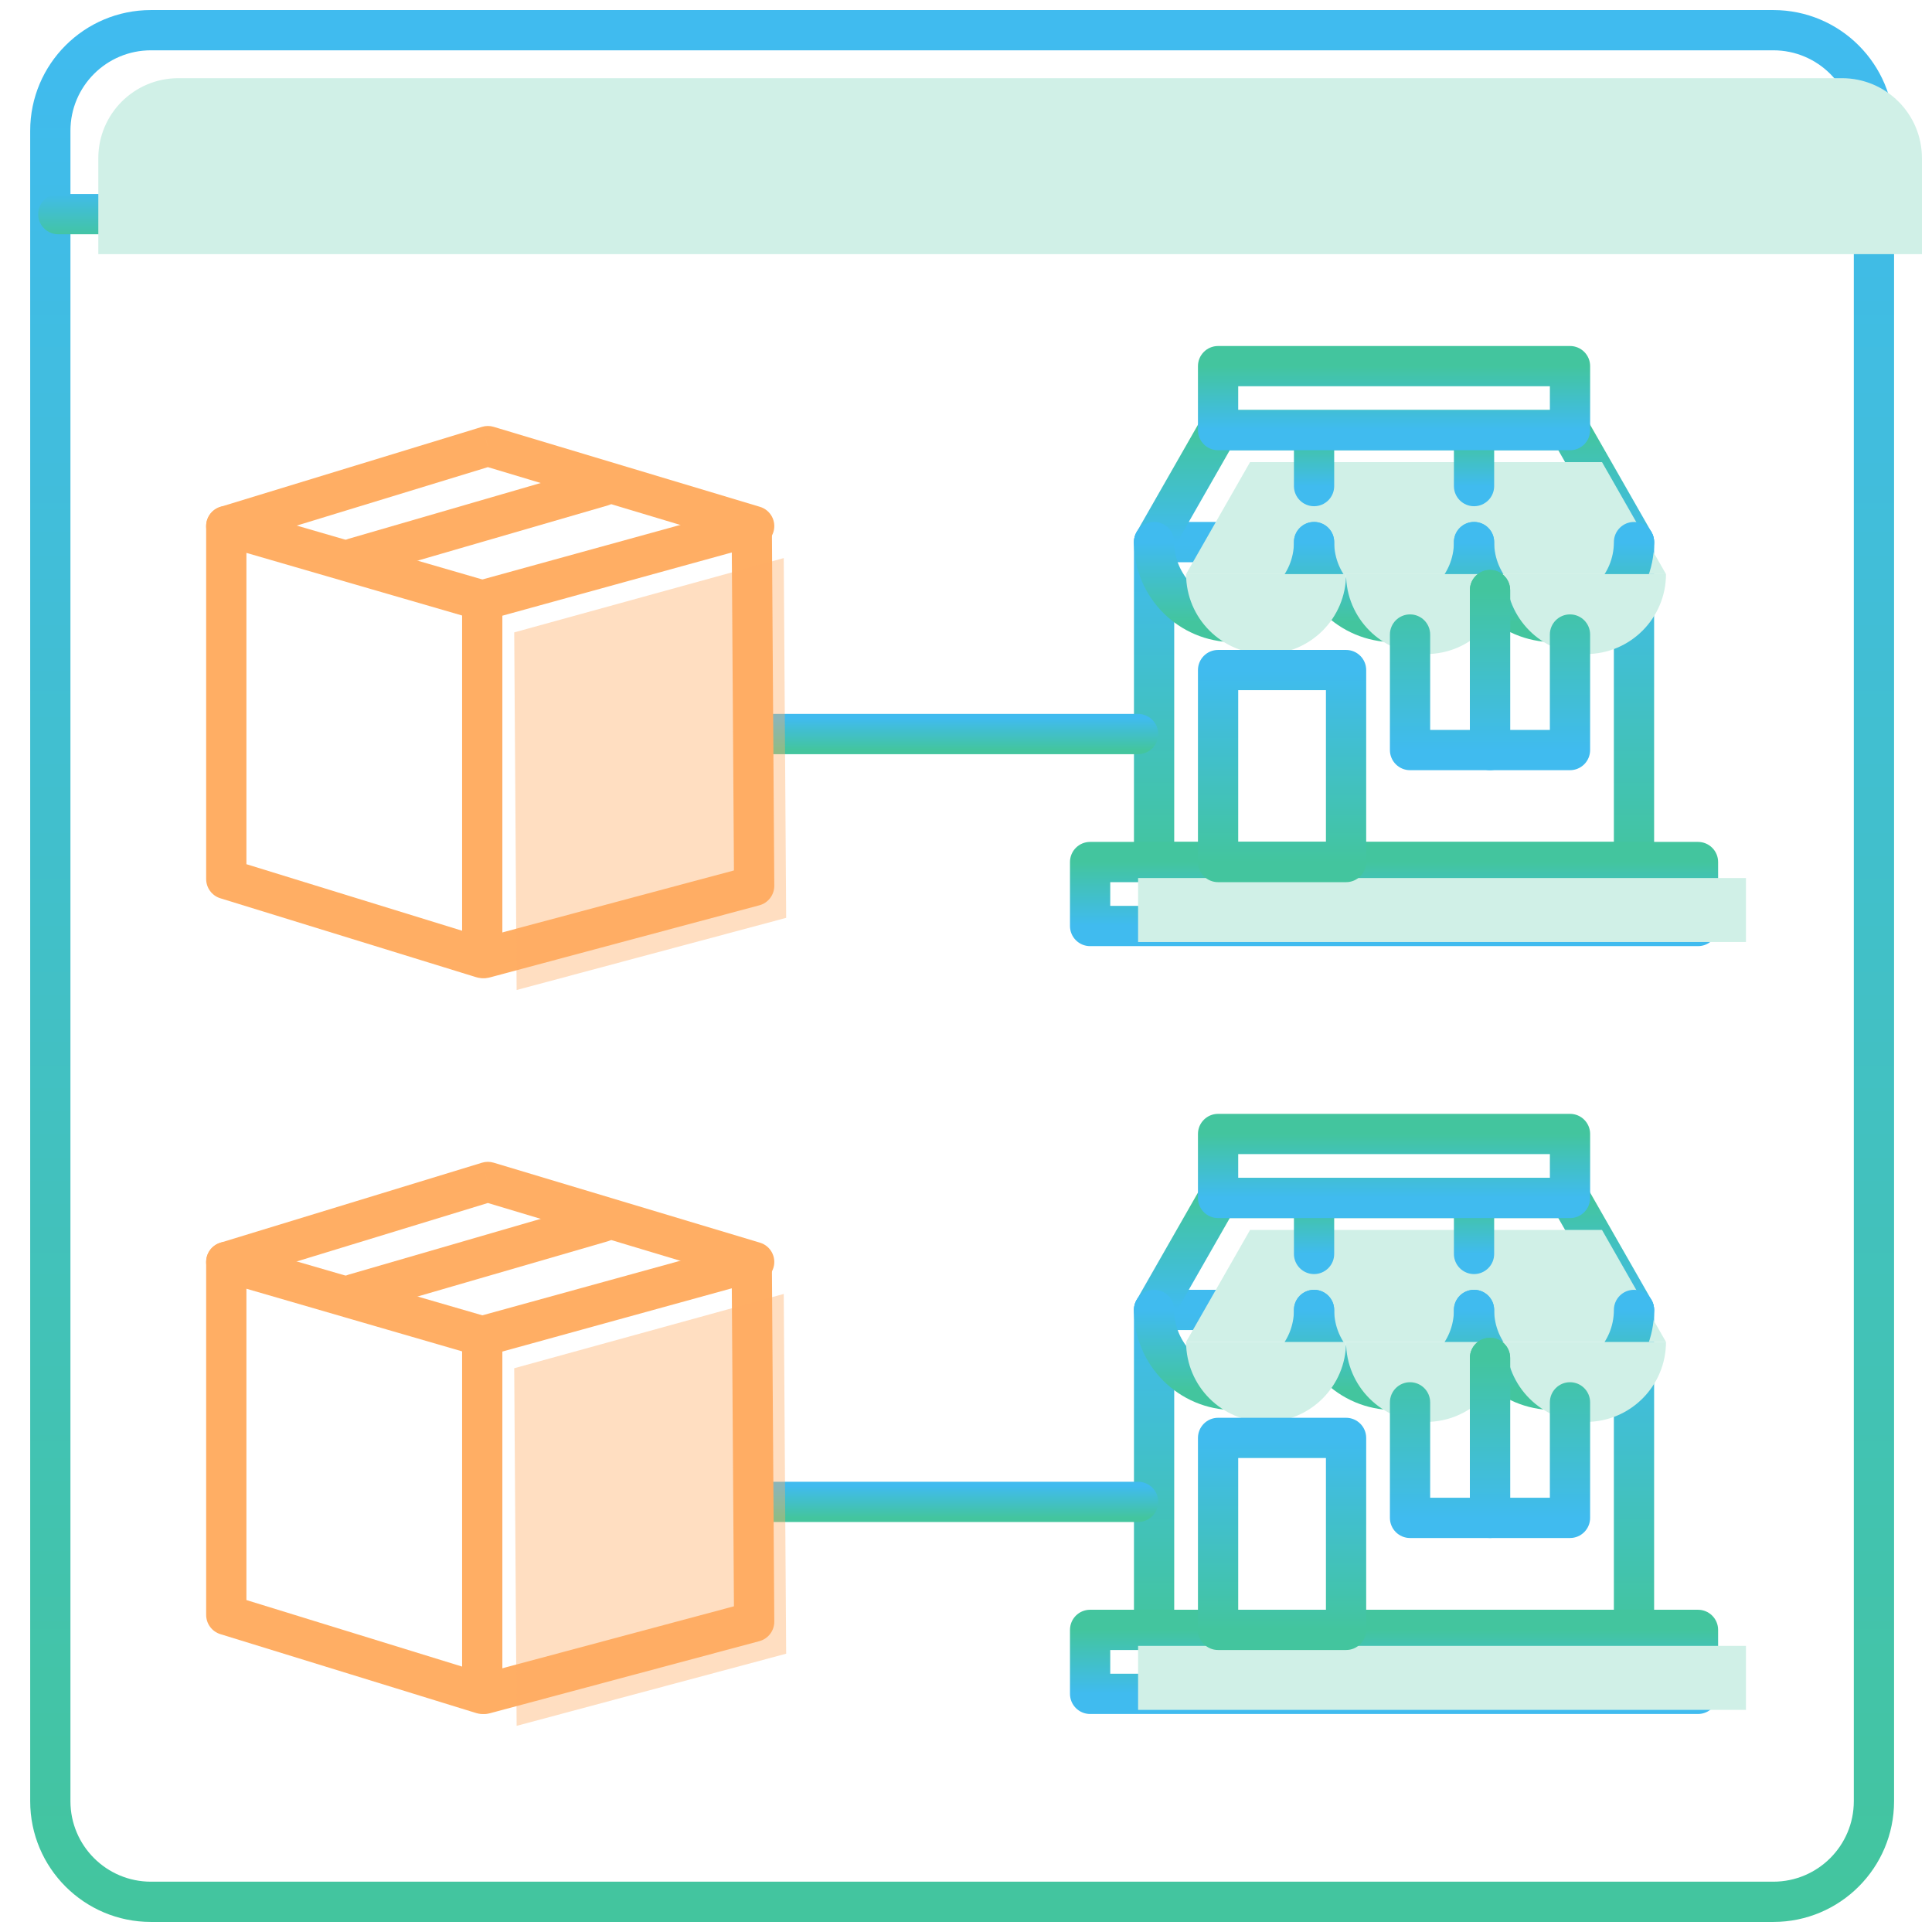 <svg width="96" height="96" viewBox="0 0 96 96" version="1.1" xmlns="http://www.w3.org/2000/svg" xmlns:xlink="http://www.w3.org/1999/xlink">
<title>icon_dropshipforretailers</title>
<desc>Created using Figma</desc>
<g id="Canvas" transform="translate(-627 -329)">
<clipPath id="clip-0" clip-rule="evenodd">
<path d="M 627 329L 723 329L 723 425L 627 425L 627 329Z" fill="#FFFFFF"/>
</clipPath>
<g id="icon_dropshipforretailers" clip-path="url(#clip-0)">
<g id="icon_dropshipforretailers_96">
<mask id="mask0_outline" mask-type="alpha">
<g id="Rectangle 5">
<use xlink:href="#path0_fill" transform="translate(627 329)" fill="#FFFFFF"/>
</g>
</mask>
<g id="icon_dropshipforretailers_96" mask="url(#mask0_outline)">
<g id="browser">
<g id="path">
<use xlink:href="#path1_fill" transform="translate(632.68 333.679)" fill="url(#paint1_linear)"/>
</g>
<g id="path">
<use xlink:href="#path1_fill" transform="translate(636.654 333.679)" fill="url(#paint2_linear)"/>
</g>
<g id="path">
<use xlink:href="#path1_fill" transform="translate(640.628 333.679)" fill="url(#paint3_linear)"/>
</g>
<g id="path">
<use xlink:href="#path2_stroke" transform="translate(629.5 330.5)" fill="url(#paint4_linear)"/>
</g>
<g id="path">
<use xlink:href="#path3_stroke" transform="translate(629.5 338.449)" fill="url(#paint5_linear)"/>
</g>
<g id="offset">
<use xlink:href="#path4_fill" transform="translate(631.885 332.885)" fill="#D0F0E7" style="mix-blend-mode:darken"/>
</g>
</g>
<g id="connection_1">
<g id="store">
<g id="Rectangle">
<use xlink:href="#path5_stroke" transform="translate(684.346 355.936)" fill="url(#paint7_linear)"/>
</g>
<g id="Rectangle">
<use xlink:href="#path6_stroke" transform="matrix(1 0 0 -1 684.346 355.936)" fill="url(#paint8_linear)"/>
</g>
<g id="Rectangle">
<use xlink:href="#path7_fill" transform="matrix(1 0 0 -1 685.936 357.526)" fill="#D0F0E7" style="mix-blend-mode:darken"/>
</g>
<g id="Oval 2">
<use xlink:href="#path8_stroke" transform="translate(684.346 355.936)" fill="url(#paint10_linear)"/>
</g>
<g id="Oval 2">
<use xlink:href="#path8_stroke" transform="translate(692.295 355.936)" fill="url(#paint11_linear)"/>
</g>
<g id="Oval 2">
<use xlink:href="#path8_stroke" transform="translate(700.244 355.936)" fill="url(#paint12_linear)"/>
</g>
<g id="Oval 2">
<use xlink:href="#path9_fill" transform="translate(685.936 357.526)" fill="#D0F0E7" style="mix-blend-mode:darken"/>
</g>
<g id="Oval 2">
<use xlink:href="#path9_fill" transform="translate(693.885 357.526)" fill="#D0F0E7" style="mix-blend-mode:darken"/>
</g>
<g id="Oval 2">
<use xlink:href="#path9_fill" transform="translate(701.833 357.526)" fill="#D0F0E7" style="mix-blend-mode:darken"/>
</g>
<g id="Line 2">
<use xlink:href="#path10_stroke" transform="translate(699.449 350.769)" fill="url(#paint16_linear)"/>
</g>
<g id="Line 2">
<use xlink:href="#path10_stroke" transform="translate(691.5 350.769)" fill="url(#paint17_linear)"/>
</g>
<g id="floor">
<use xlink:href="#path11_stroke" transform="matrix(1 0 0 -1 681.167 375.013)" fill="url(#paint18_linear)"/>
</g>
<g id="floor">
<use xlink:href="#path12_fill" transform="matrix(1 0 0 -1 683.551 375.808)" fill="#D0F0E7" style="mix-blend-mode:darken"/>
</g>
<g id="top">
<use xlink:href="#path13_stroke" transform="matrix(1 0 0 -1 687.526 350.372)" fill="url(#paint20_linear)"/>
</g>
<g id="Rectangle">
<use xlink:href="#path14_stroke" transform="translate(687.526 362.295)" fill="url(#paint21_linear)"/>
</g>
<g id="Rectangle">
<use xlink:href="#path15_stroke" transform="translate(697.064 358.321)" fill="url(#paint22_linear)"/>
</g>
<g id="Rectangle Copy">
<use xlink:href="#path16_stroke" transform="translate(701.038 358.321)" fill="url(#paint23_linear)"/>
</g>
</g>
<g id="connection">
<use xlink:href="#path17_stroke" transform="translate(665.269 364.68)" fill="url(#paint24_linear)"/>
</g>
<g id="box">
<g id="path">
<use xlink:href="#path18_stroke" transform="translate(644.603 353.154)" fill="#FFAE64"/>
</g>
<g id="path">
<use xlink:href="#path19_stroke" transform="translate(638.244 355.141)" fill="#FFAE64"/>
</g>
<g id="path">
<use xlink:href="#path20_stroke" transform="matrix(-1 0 0 1 664.474 351.167)" fill="#FFAE64"/>
</g>
<g id="path">
<use xlink:href="#path21_stroke" transform="matrix(-1 0 0 1 664.474 355.141)" fill="#FFAE64"/>
</g>
<g id="offset">
<use xlink:href="#path22_fill" transform="matrix(-1 0 0 1 666.064 356.731)" fill="#FFAE64" fill-opacity="0.4" style="mix-blend-mode:darken"/>
</g>
</g>
</g>
<g id="connection_2">
<g id="store_2">
<g id="path">
<use xlink:href="#path5_stroke" transform="translate(684.346 394.09)" fill="url(#paint30_linear)"/>
</g>
<g id="path">
<use xlink:href="#path6_stroke" transform="matrix(1 0 0 -1 684.346 394.09)" fill="url(#paint31_linear)"/>
</g>
<g id="path">
<use xlink:href="#path7_fill" transform="matrix(1 0 0 -1 685.936 395.68)" fill="#D0F0E7" style="mix-blend-mode:darken"/>
</g>
<g id="path">
<use xlink:href="#path8_stroke" transform="translate(684.346 394.09)" fill="url(#paint33_linear)"/>
</g>
<g id="path">
<use xlink:href="#path8_stroke" transform="translate(692.295 394.09)" fill="url(#paint34_linear)"/>
</g>
<g id="path">
<use xlink:href="#path8_stroke" transform="translate(700.244 394.09)" fill="url(#paint35_linear)"/>
</g>
<g id="path">
<use xlink:href="#path9_fill" transform="translate(685.936 395.68)" fill="#D0F0E7" style="mix-blend-mode:darken"/>
</g>
<g id="path">
<use xlink:href="#path9_fill" transform="translate(693.885 395.68)" fill="#D0F0E7" style="mix-blend-mode:darken"/>
</g>
<g id="path">
<use xlink:href="#path9_fill" transform="translate(701.833 395.68)" fill="#D0F0E7" style="mix-blend-mode:darken"/>
</g>
<g id="path">
<use xlink:href="#path10_stroke" transform="translate(699.449 388.923)" fill="url(#paint39_linear)"/>
</g>
<g id="path">
<use xlink:href="#path10_stroke" transform="translate(691.5 388.923)" fill="url(#paint40_linear)"/>
</g>
<g id="path">
<use xlink:href="#path11_stroke" transform="matrix(1 0 0 -1 681.167 413.167)" fill="url(#paint41_linear)"/>
</g>
<g id="path">
<use xlink:href="#path12_fill" transform="matrix(1 0 0 -1 683.551 413.962)" fill="#D0F0E7" style="mix-blend-mode:darken"/>
</g>
<g id="path">
<use xlink:href="#path13_stroke" transform="matrix(1 0 0 -1 687.526 388.526)" fill="url(#paint43_linear)"/>
</g>
<g id="path">
<use xlink:href="#path14_stroke" transform="translate(687.526 400.449)" fill="url(#paint44_linear)"/>
</g>
<g id="path">
<use xlink:href="#path15_stroke" transform="translate(697.064 396.474)" fill="url(#paint45_linear)"/>
</g>
<g id="path">
<use xlink:href="#path16_stroke" transform="translate(701.038 396.474)" fill="url(#paint46_linear)"/>
</g>
</g>
<g id="connection">
<use xlink:href="#path17_stroke" transform="translate(665.269 402.833)" fill="url(#paint47_linear)"/>
</g>
<g id="box">
<g id="path">
<use xlink:href="#path18_stroke" transform="translate(644.603 389.718)" fill="#FFAE64"/>
</g>
<g id="path">
<use xlink:href="#path19_stroke" transform="translate(638.244 391.705)" fill="#FFAE64"/>
</g>
<g id="path">
<use xlink:href="#path20_stroke" transform="matrix(-1 0 0 1 664.474 387.731)" fill="#FFAE64"/>
</g>
<g id="path">
<use xlink:href="#path21_stroke" transform="matrix(-1 0 0 1 664.474 391.705)" fill="#FFAE64"/>
</g>
<g id="offset">
<use xlink:href="#path22_fill" transform="matrix(-1 0 0 1 666.064 393.295)" fill="#FFAE64" fill-opacity="0.4" style="mix-blend-mode:darken"/>
</g>
</g>
</g>
</g>
</g>
</g>
</g>
<defs>
<linearGradient id="paint1_linear" x1="0" y1="0" x2="1" y2="0" gradientUnits="userSpaceOnUse" gradientTransform="matrix(0 3.038 -3.046 0 1.533 0.02)">
<stop offset="0" stop-color="#40BBEF"/>
<stop offset="1" stop-color="#43C59E"/>
</linearGradient>
<linearGradient id="paint2_linear" x1="0" y1="0" x2="1" y2="0" gradientUnits="userSpaceOnUse" gradientTransform="matrix(0 3.038 -3.046 0 1.533 0.02)">
<stop offset="0" stop-color="#40BBEF"/>
<stop offset="1" stop-color="#43C59E"/>
</linearGradient>
<linearGradient id="paint3_linear" x1="0" y1="0" x2="1" y2="0" gradientUnits="userSpaceOnUse" gradientTransform="matrix(0 3.038 -3.046 0 1.533 0.02)">
<stop offset="0" stop-color="#40BBEF"/>
<stop offset="1" stop-color="#43C59E"/>
</linearGradient>
<linearGradient id="paint4_linear" x1="0" y1="0" x2="1" y2="0" gradientUnits="userSpaceOnUse" gradientTransform="matrix(0 92.388 -90.019 0 45.308 0.612)">
<stop offset="0" stop-color="#40BBEF"/>
<stop offset="1" stop-color="#43C59E"/>
</linearGradient>
<linearGradient id="paint5_linear" x1="0" y1="0" x2="1" y2="0" gradientUnits="userSpaceOnUse" gradientTransform="matrix(0 2.369 -90.019 0 45.308 0.016)">
<stop offset="0" stop-color="#40BBEF"/>
<stop offset="1" stop-color="#43C59E"/>
</linearGradient>
<linearGradient id="paint7_linear" x1="0" y1="0" x2="1" y2="0" gradientUnits="userSpaceOnUse" gradientTransform="matrix(0 15.793 -23.689 0 11.923 0.105)">
<stop offset="0" stop-color="#40BBEF"/>
<stop offset="1" stop-color="#43C59E"/>
</linearGradient>
<linearGradient id="paint8_linear" x1="0" y1="0" x2="1" y2="0" gradientUnits="userSpaceOnUse" gradientTransform="matrix(0 5.528 -23.689 0 11.923 0.037)">
<stop offset="0" stop-color="#40BBEF"/>
<stop offset="1" stop-color="#43C59E"/>
</linearGradient>
<linearGradient id="paint10_linear" x1="0" y1="0" x2="1" y2="0" gradientUnits="userSpaceOnUse" gradientTransform="matrix(0 3.948 -7.896 0 3.974 0.026)">
<stop offset="0" stop-color="#40BBEF"/>
<stop offset="1" stop-color="#43C59E"/>
</linearGradient>
<linearGradient id="paint11_linear" x1="0" y1="0" x2="1" y2="0" gradientUnits="userSpaceOnUse" gradientTransform="matrix(0 3.948 -7.896 0 3.974 0.026)">
<stop offset="0" stop-color="#40BBEF"/>
<stop offset="1" stop-color="#43C59E"/>
</linearGradient>
<linearGradient id="paint12_linear" x1="0" y1="0" x2="1" y2="0" gradientUnits="userSpaceOnUse" gradientTransform="matrix(0 3.948 -7.896 0 3.974 0.026)">
<stop offset="0" stop-color="#40BBEF"/>
<stop offset="1" stop-color="#43C59E"/>
</linearGradient>
<linearGradient id="paint16_linear" x1="0" y1="0" x2="1" y2="0" gradientUnits="userSpaceOnUse" gradientTransform="matrix(-5.29491e-16 -2.369 1.579 -7.94236e-16 0.795 2.385)">
<stop offset="0" stop-color="#40BBEF"/>
<stop offset="1" stop-color="#43C59E"/>
</linearGradient>
<linearGradient id="paint17_linear" x1="0" y1="0" x2="1" y2="0" gradientUnits="userSpaceOnUse" gradientTransform="matrix(-5.29491e-16 -2.369 1.579 -7.94236e-16 0.795 2.385)">
<stop offset="0" stop-color="#40BBEF"/>
<stop offset="1" stop-color="#43C59E"/>
</linearGradient>
<linearGradient id="paint18_linear" x1="0" y1="0" x2="1" y2="0" gradientUnits="userSpaceOnUse" gradientTransform="matrix(0 3.159 -30.006 0 15.103 0.021)">
<stop offset="0" stop-color="#40BBEF"/>
<stop offset="1" stop-color="#43C59E"/>
</linearGradient>
<linearGradient id="paint20_linear" x1="0" y1="0" x2="1" y2="0" gradientUnits="userSpaceOnUse" gradientTransform="matrix(0 3.159 -17.372 0 8.744 0.021)">
<stop offset="0" stop-color="#40BBEF"/>
<stop offset="1" stop-color="#43C59E"/>
</linearGradient>
<linearGradient id="paint21_linear" x1="0" y1="0" x2="1" y2="0" gradientUnits="userSpaceOnUse" gradientTransform="matrix(0 9.476 -6.317 0 3.179 0.063)">
<stop offset="0" stop-color="#40BBEF"/>
<stop offset="1" stop-color="#43C59E"/>
</linearGradient>
<linearGradient id="paint22_linear" x1="0" y1="0" x2="1" y2="0" gradientUnits="userSpaceOnUse" gradientTransform="matrix(4.41242e-16 -7.896 3.948 8.82485e-16 1.987 7.949)">
<stop offset="0" stop-color="#40BBEF"/>
<stop offset="1" stop-color="#43C59E"/>
</linearGradient>
<linearGradient id="paint23_linear" x1="0" y1="0" x2="1" y2="0" gradientUnits="userSpaceOnUse" gradientTransform="matrix(4.41242e-16 -7.896 3.948 8.82485e-16 1.987 7.949)">
<stop offset="0" stop-color="#40BBEF"/>
<stop offset="1" stop-color="#43C59E"/>
</linearGradient>
<linearGradient id="paint24_linear" x1="0" y1="0" x2="1" y2="0" gradientUnits="userSpaceOnUse" gradientTransform="matrix(0 1.579 -18.162 0 9.141 0.01)">
<stop offset="0" stop-color="#40BBEF"/>
<stop offset="1" stop-color="#43C59E"/>
</linearGradient>
<linearGradient id="paint30_linear" x1="0" y1="0" x2="1" y2="0" gradientUnits="userSpaceOnUse" gradientTransform="matrix(0 15.793 -23.689 0 11.923 0.105)">
<stop offset="0" stop-color="#40BBEF"/>
<stop offset="1" stop-color="#43C59E"/>
</linearGradient>
<linearGradient id="paint31_linear" x1="0" y1="0" x2="1" y2="0" gradientUnits="userSpaceOnUse" gradientTransform="matrix(0 5.528 -23.689 0 11.923 0.037)">
<stop offset="0" stop-color="#40BBEF"/>
<stop offset="1" stop-color="#43C59E"/>
</linearGradient>
<linearGradient id="paint33_linear" x1="0" y1="0" x2="1" y2="0" gradientUnits="userSpaceOnUse" gradientTransform="matrix(0 3.948 -7.896 0 3.974 0.026)">
<stop offset="0" stop-color="#40BBEF"/>
<stop offset="1" stop-color="#43C59E"/>
</linearGradient>
<linearGradient id="paint34_linear" x1="0" y1="0" x2="1" y2="0" gradientUnits="userSpaceOnUse" gradientTransform="matrix(0 3.948 -7.896 0 3.974 0.026)">
<stop offset="0" stop-color="#40BBEF"/>
<stop offset="1" stop-color="#43C59E"/>
</linearGradient>
<linearGradient id="paint35_linear" x1="0" y1="0" x2="1" y2="0" gradientUnits="userSpaceOnUse" gradientTransform="matrix(0 3.948 -7.896 0 3.974 0.026)">
<stop offset="0" stop-color="#40BBEF"/>
<stop offset="1" stop-color="#43C59E"/>
</linearGradient>
<linearGradient id="paint39_linear" x1="0" y1="0" x2="1" y2="0" gradientUnits="userSpaceOnUse" gradientTransform="matrix(-5.29491e-16 -2.369 1.579 -7.94236e-16 0.795 2.385)">
<stop offset="0" stop-color="#40BBEF"/>
<stop offset="1" stop-color="#43C59E"/>
</linearGradient>
<linearGradient id="paint40_linear" x1="0" y1="0" x2="1" y2="0" gradientUnits="userSpaceOnUse" gradientTransform="matrix(-5.29491e-16 -2.369 1.579 -7.94236e-16 0.795 2.385)">
<stop offset="0" stop-color="#40BBEF"/>
<stop offset="1" stop-color="#43C59E"/>
</linearGradient>
<linearGradient id="paint41_linear" x1="0" y1="0" x2="1" y2="0" gradientUnits="userSpaceOnUse" gradientTransform="matrix(0 3.159 -30.006 0 15.103 0.021)">
<stop offset="0" stop-color="#40BBEF"/>
<stop offset="1" stop-color="#43C59E"/>
</linearGradient>
<linearGradient id="paint43_linear" x1="0" y1="0" x2="1" y2="0" gradientUnits="userSpaceOnUse" gradientTransform="matrix(0 3.159 -17.372 0 8.744 0.021)">
<stop offset="0" stop-color="#40BBEF"/>
<stop offset="1" stop-color="#43C59E"/>
</linearGradient>
<linearGradient id="paint44_linear" x1="0" y1="0" x2="1" y2="0" gradientUnits="userSpaceOnUse" gradientTransform="matrix(0 9.476 -6.317 0 3.179 0.063)">
<stop offset="0" stop-color="#40BBEF"/>
<stop offset="1" stop-color="#43C59E"/>
</linearGradient>
<linearGradient id="paint45_linear" x1="0" y1="0" x2="1" y2="0" gradientUnits="userSpaceOnUse" gradientTransform="matrix(4.41242e-16 -7.896 3.948 8.82485e-16 1.987 7.949)">
<stop offset="0" stop-color="#40BBEF"/>
<stop offset="1" stop-color="#43C59E"/>
</linearGradient>
<linearGradient id="paint46_linear" x1="0" y1="0" x2="1" y2="0" gradientUnits="userSpaceOnUse" gradientTransform="matrix(4.41242e-16 -7.896 3.948 8.82485e-16 1.987 7.949)">
<stop offset="0" stop-color="#40BBEF"/>
<stop offset="1" stop-color="#43C59E"/>
</linearGradient>
<linearGradient id="paint47_linear" x1="0" y1="0" x2="1" y2="0" gradientUnits="userSpaceOnUse" gradientTransform="matrix(0 1.579 -18.162 0 9.141 0.01)">
<stop offset="0" stop-color="#40BBEF"/>
<stop offset="1" stop-color="#43C59E"/>
</linearGradient>
<path id="path0_fill" fill-rule="evenodd" d="M 0 0L 96 0L 96 96L 0 96L 0 0Z"/>
<path id="path1_fill" d="M 1.533 3.059C 2.38 3.059 3.066 2.374 3.066 1.529C 3.066 0.685 2.38 0 1.533 0C 0.686 0 0 0.685 0 1.529C 0 2.374 0.686 3.059 1.533 3.059Z"/>
<path id="path2_stroke" d="M 5 1L 85.615 1L 85.615 -1L 5 -1L 5 1ZM 89.615 5L 89.615 88L 91.615 88L 91.615 5L 89.615 5ZM 85.615 92L 5 92L 5 94L 85.615 94L 85.615 92ZM 1 88L 1 5L -1 5L -1 88L 1 88ZM 5 92C 2.791 92 1 90.209 1 88L -1 88C -1 91.314 1.686 94 5 94L 5 92ZM 89.615 88C 89.615 90.209 87.825 92 85.615 92L 85.615 94C 88.929 94 91.615 91.314 91.615 88L 89.615 88ZM 85.615 1C 87.825 1 89.615 2.791 89.615 5L 91.615 5C 91.615 1.686 88.929 -1 85.615 -1L 85.615 1ZM 5 -1C 1.686 -1 -1 1.686 -1 5L 1 5C 1 2.791 2.791 1 5 1L 5 -1Z"/>
<path id="path3_stroke" d="M 0.397 0.192C -0.155 0.192 -0.603 0.64 -0.603 1.192C -0.603 1.745 -0.155 2.192 0.397 2.192L 0.397 0.192ZM 90.222 2.192C 90.774 2.192 91.222 1.745 91.222 1.192C 91.222 0.64 90.774 0.192 90.222 0.192L 90.222 2.192ZM 0.397 2.192L 90.222 2.192L 90.222 0.192L 0.397 0.192L 0.397 2.192Z"/>
<path id="path4_fill" fill-rule="evenodd" d="M 0 8.744L 0 3.974C 0 1.779 1.779 0 3.974 0L 86.641 0C 88.836 0 90.615 1.779 90.615 3.974L 90.615 8.744"/>
<path id="path5_stroke" d="M 0 0L 0 -1C -0.552 -1 -1 -0.552 -1 2.22045e-16L 0 0ZM 23.846 0L 24.846 0C 24.846 -0.552 24.398 -1 23.846 -1L 23.846 0ZM 23.846 15.897L 23.846 16.897C 24.398 16.897 24.846 16.45 24.846 15.897L 23.846 15.897ZM 0 15.897L -1 15.897C -1 16.45 -0.552 16.897 2.22045e-16 16.897L 0 15.897ZM 0 1L 23.846 1L 23.846 -1L 0 -1L 0 1ZM 22.846 0L 22.846 15.897L 24.846 15.897L 24.846 0L 22.846 0ZM 23.846 14.897L 0 14.897L 0 16.897L 23.846 16.897L 23.846 14.897ZM 1 15.897L 1 0L -1 0L -1 15.897L 1 15.897Z"/>
<path id="path6_stroke" d="M 24.714 0.496C 24.988 0.017 24.822 -0.594 24.342 -0.868C 23.863 -1.142 23.252 -0.976 22.978 -0.496L 24.714 0.496ZM 20.667 5.564L 20.667 6.564C 21.026 6.564 21.357 6.372 21.535 6.06L 20.667 5.564ZM 3.179 5.564L 2.311 6.06C 2.489 6.372 2.821 6.564 3.179 6.564L 3.179 5.564ZM 0.868 -0.496C 0.594 -0.976 -0.017 -1.142 -0.496 -0.868C -0.976 -0.594 -1.142 0.017 -0.868 0.496L 0.868 -0.496ZM 22.978 -0.496L 19.798 5.068L 21.535 6.06L 24.714 0.496L 22.978 -0.496ZM 20.667 4.564L 3.179 4.564L 3.179 6.564L 20.667 6.564L 20.667 4.564ZM 4.048 5.068L 0.868 -0.496L -0.868 0.496L 2.311 6.06L 4.048 5.068Z"/>
<path id="path7_fill" fill-rule="evenodd" d="M 23.846 0L 20.667 5.564L 3.179 5.564L 0 0"/>
<path id="path8_stroke" d="M 1 0C 1 -0.552 0.552 -1 0 -1C -0.552 -1 -1 -0.552 -1 0L 1 0ZM 8.949 0C 8.949 -0.552 8.501 -1 7.949 -1C 7.396 -1 6.949 -0.552 6.949 0L 8.949 0ZM -1 0C -1 2.747 1.227 4.974 3.974 4.974L 3.974 2.974C 2.332 2.974 1 1.643 1 0L -1 0ZM 3.974 4.974C 6.722 4.974 8.949 2.747 8.949 0L 6.949 0C 6.949 1.643 5.617 2.974 3.974 2.974L 3.974 4.974Z"/>
<path id="path9_fill" fill-rule="evenodd" d="M 0 0C 0 2.195 1.779 3.974 3.974 3.974C 6.169 3.974 7.949 2.195 7.949 0"/>
<path id="path10_stroke" d="M 1.795 0C 1.795 -0.552 1.347 -1 0.795 -1C 0.243 -1 -0.205 -0.552 -0.205 0L 1.795 0ZM -0.205 2.385C -0.205 2.937 0.243 3.385 0.795 3.385C 1.347 3.385 1.795 2.937 1.795 2.385L -0.205 2.385ZM -0.205 0L -0.205 2.385L 1.795 2.385L 1.795 0L -0.205 0Z"/>
<path id="path11_stroke" d="M 0 0L 0 -1C -0.552 -1 -1 -0.552 -1 2.22045e-16L 0 0ZM 30.205 0L 31.205 0C 31.205 -0.552 30.757 -1 30.205 -1L 30.205 0ZM 30.205 3.179L 30.205 4.179C 30.757 4.179 31.205 3.732 31.205 3.179L 30.205 3.179ZM 0 3.179L -1 3.179C -1 3.732 -0.552 4.179 2.22045e-16 4.179L 0 3.179ZM 0 1L 30.205 1L 30.205 -1L 0 -1L 0 1ZM 29.205 0L 29.205 3.179L 31.205 3.179L 31.205 0L 29.205 0ZM 30.205 2.179L 0 2.179L 0 4.179L 30.205 4.179L 30.205 2.179ZM 1 3.179L 1 0L -1 0L -1 3.179L 1 3.179Z"/>
<path id="path12_fill" fill-rule="evenodd" d="M 0 0L 30.205 0L 30.205 3.179L 0 3.179L 0 0Z"/>
<path id="path13_stroke" d="M 0 0L 0 -1C -0.552 -1 -1 -0.552 -1 2.22045e-16L 0 0ZM 17.487 0L 18.487 0C 18.487 -0.552 18.04 -1 17.487 -1L 17.487 0ZM 17.487 3.179L 17.487 4.179C 18.04 4.179 18.487 3.732 18.487 3.179L 17.487 3.179ZM 0 3.179L -1 3.179C -1 3.732 -0.552 4.179 2.22045e-16 4.179L 0 3.179ZM 0 1L 17.487 1L 17.487 -1L 0 -1L 0 1ZM 16.487 0L 16.487 3.179L 18.487 3.179L 18.487 0L 16.487 0ZM 17.487 2.179L 0 2.179L 0 4.179L 17.487 4.179L 17.487 2.179ZM 1 3.179L 1 0L -1 0L -1 3.179L 1 3.179Z"/>
<path id="path14_stroke" d="M 0 0L 0 -1C -0.552 -1 -1 -0.552 -1 2.22045e-16L 0 0ZM 6.359 0L 7.359 0C 7.359 -0.552 6.911 -1 6.359 -1L 6.359 0ZM 6.359 9.538L 6.359 10.539C 6.911 10.539 7.359 10.091 7.359 9.538L 6.359 9.538ZM 0 9.538L -1 9.538C -1 10.091 -0.552 10.539 2.22045e-16 10.539L 0 9.538ZM 0 1L 6.359 1L 6.359 -1L 0 -1L 0 1ZM 5.359 0L 5.359 9.538L 7.359 9.538L 7.359 0L 5.359 0ZM 6.359 8.538L 0 8.538L 0 10.539L 6.359 10.539L 6.359 8.538ZM 1 9.538L 1 0L -1 0L -1 9.538L 1 9.538Z"/>
<path id="path15_stroke" d="M 4.974 0C 4.974 -0.552 4.527 -1 3.974 -1C 3.422 -1 2.974 -0.552 2.974 0L 4.974 0ZM 3.974 7.949L 3.974 8.949C 4.527 8.949 4.974 8.501 4.974 7.949L 3.974 7.949ZM 0 7.949L -1 7.949C -1 8.501 -0.552 8.949 2.22045e-16 8.949L 0 7.949ZM 1 2.208C 1 1.656 0.552 1.208 0 1.208C -0.552 1.208 -1 1.656 -1 2.208L 1 2.208ZM 2.974 0L 2.974 7.949L 4.974 7.949L 4.974 0L 2.974 0ZM 3.974 6.949L 0 6.949L 0 8.949L 3.974 8.949L 3.974 6.949ZM 1 7.949L 1 2.208L -1 2.208L -1 7.949L 1 7.949Z"/>
<path id="path16_stroke" d="M 4.974 2.208C 4.974 1.656 4.527 1.208 3.974 1.208C 3.422 1.208 2.974 1.656 2.974 2.208L 4.974 2.208ZM 3.974 7.949L 3.974 8.949C 4.527 8.949 4.974 8.501 4.974 7.949L 3.974 7.949ZM 0 7.949L -1 7.949C -1 8.501 -0.552 8.949 2.22045e-16 8.949L 0 7.949ZM 1 0C 1 -0.552 0.552 -1 0 -1C -0.552 -1 -1 -0.552 -1 0L 1 0ZM 2.974 2.208L 2.974 7.949L 4.974 7.949L 4.974 2.208L 2.974 2.208ZM 3.974 6.949L 0 6.949L 0 8.949L 3.974 8.949L 3.974 6.949ZM 1 7.949L 1 0L -1 0L -1 7.949L 1 7.949Z"/>
<path id="path17_stroke" d="M 0 -0.205C -0.552 -0.205 -1 0.243 -1 0.795C -1 1.347 -0.552 1.795 0 1.795L 0 -0.205ZM 18.282 1.795C 18.834 1.795 19.282 1.347 19.282 0.795C 19.282 0.243 18.834 -0.205 18.282 -0.205L 18.282 1.795ZM 0 1.795L 18.282 1.795L 18.282 -0.205L 0 -0.205L 0 1.795Z"/>
<path id="path18_stroke" d="M 12.599 0.96C 13.13 0.806 13.435 0.252 13.281 -0.279C 13.127 -0.809 12.572 -1.114 12.042 -0.96L 12.599 0.96ZM -0.279 2.617C -0.809 2.771 -1.114 3.325 -0.96 3.856C -0.806 4.386 -0.252 4.691 0.279 4.537L -0.279 2.617ZM 12.042 -0.96L -0.279 2.617L 0.279 4.537L 12.599 0.96L 12.042 -0.96Z"/>
<path id="path19_stroke" d="M 0 0L 0.279 -0.96C -0.023 -1.048 -0.349 -0.989 -0.6 -0.8C -0.852 -0.611 -1 -0.315 -1 2.1324e-16L 0 0ZM 0 17.538L -1 17.538C -1 17.977 -0.714 18.365 -0.295 18.494L 0 17.538ZM 12.718 21.462L 12.423 22.417C 12.727 22.511 13.056 22.455 13.312 22.266C 13.567 22.078 13.718 21.779 13.718 21.462L 12.718 21.462ZM 12.718 3.692L 13.718 3.692C 13.718 3.247 13.424 2.856 12.997 2.732L 12.718 3.692ZM -1 0L -1 17.538L 1 17.538L 1 0L -1 0ZM -0.295 18.494L 12.423 22.417L 13.013 20.506L 0.295 16.583L -0.295 18.494ZM 13.718 21.462L 13.718 3.692L 11.718 3.692L 11.718 21.462L 13.718 21.462ZM 12.997 2.732L 0.279 -0.96L -0.279 0.96L 12.439 4.653L 12.997 2.732Z"/>
<path id="path20_stroke" d="M -0.288 3.017C -0.817 3.175 -1.117 3.733 -0.958 4.262C -0.799 4.791 -0.241 5.091 0.288 4.932L -0.288 3.017ZM 13.233 0L 13.526 -0.956C 13.337 -1.014 13.135 -1.015 12.946 -0.958L 13.233 0ZM 25.938 4.931C 26.466 5.092 27.026 4.795 27.187 4.267C 27.349 3.739 27.051 3.18 26.523 3.018L 25.938 4.931ZM 0.288 4.932L 13.521 0.958L 12.946 -0.958L -0.288 3.017L 0.288 4.932ZM 12.941 0.956L 25.938 4.931L 26.523 3.018L 13.526 -0.956L 12.941 0.956Z"/>
<path id="path21_stroke" d="M 13.135 22.427C 13.668 22.57 14.216 22.254 14.359 21.72C 14.502 21.187 14.185 20.638 13.652 20.495L 13.135 22.427ZM 0 17.877L -1 17.87C -1.003 18.325 -0.698 18.725 -0.259 18.843L 0 17.877ZM 0.12 0L 0.385 -0.964C 0.086 -1.047 -0.236 -0.985 -0.484 -0.798C -0.732 -0.61 -0.878 -0.318 -0.88 -0.007L 0.12 0ZM 13.247 4.656C 13.78 4.803 14.33 4.49 14.477 3.958C 14.624 3.426 14.311 2.875 13.779 2.728L 13.247 4.656ZM 13.652 20.495L 0.259 16.911L -0.259 18.843L 13.135 22.427L 13.652 20.495ZM 1 17.884L 1.12 0.007L -0.88 -0.007L -1 17.87L 1 17.884ZM -0.146 0.964L 13.247 4.656L 13.779 2.728L 0.385 -0.964L -0.146 0.964Z"/>
<path id="path22_fill" fill-rule="evenodd" d="M 13.393 21.462L 0 17.877L 0.12 0L 13.513 3.692L 13.393 21.462Z"/>
</defs>
</svg>

